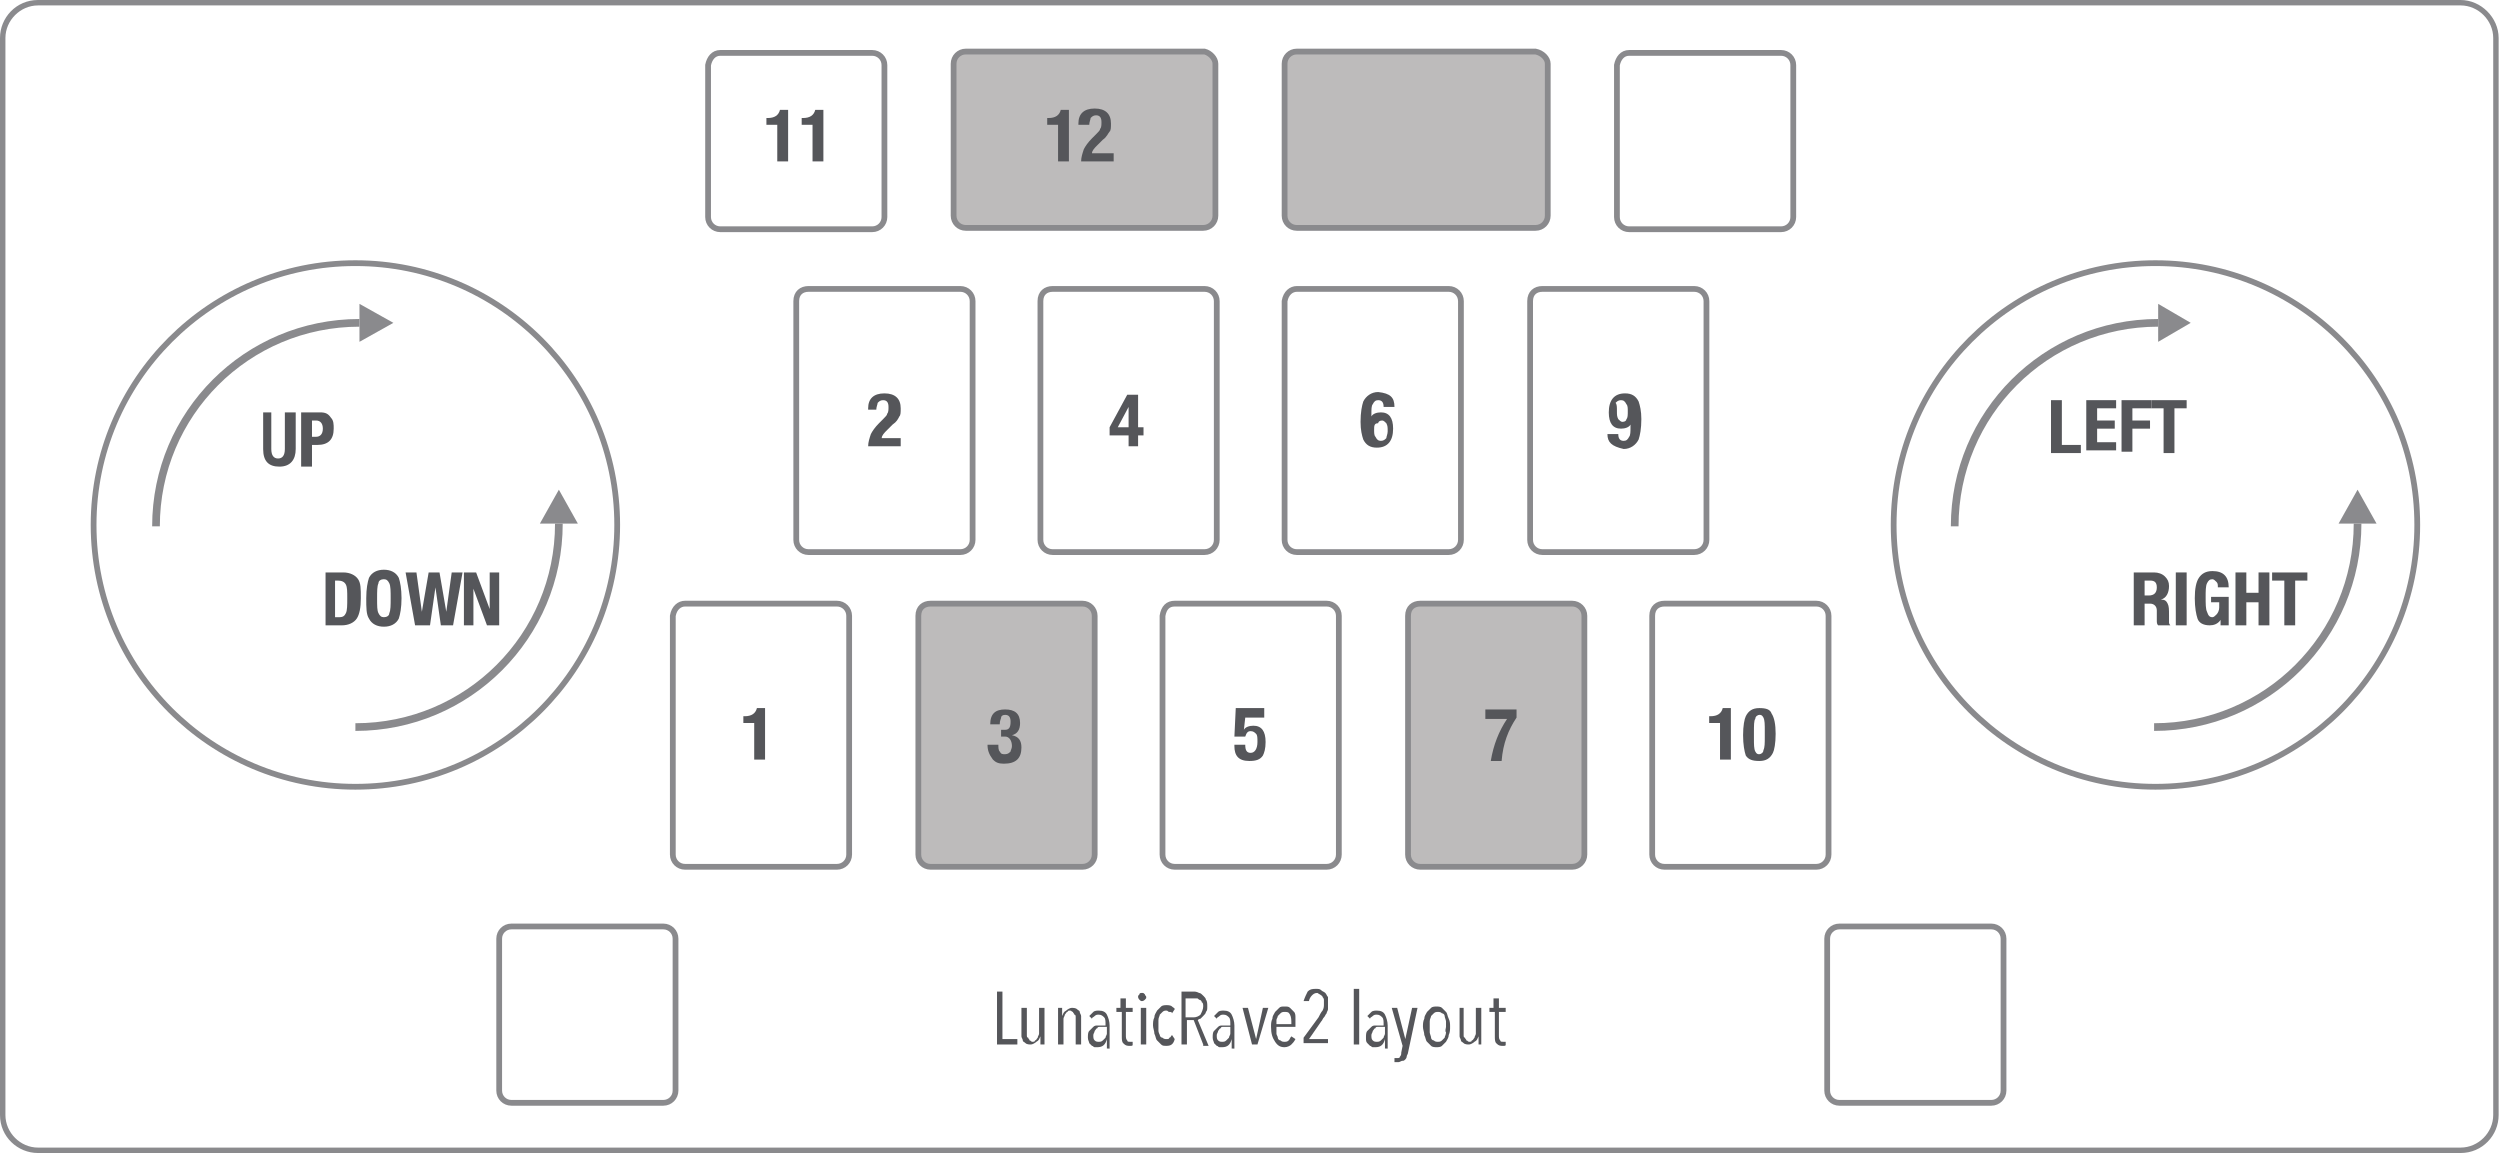 <?xml version="1.0" encoding="utf-8"?>
<!-- Generator: Adobe Illustrator 18.0.0, SVG Export Plug-In . SVG Version: 6.00 Build 0)  -->
<!DOCTYPE svg PUBLIC "-//W3C//DTD SVG 1.1//EN" "http://www.w3.org/Graphics/SVG/1.1/DTD/svg11.dtd">
<svg version="1.1" id="图层_1" xmlns="http://www.w3.org/2000/svg" xmlns:xlink="http://www.w3.org/1999/xlink" x="0px" y="0px"
	 viewBox="0 792 184.3 85" enable-background="new 0 792 184.3 85" xml:space="preserve">
<title>资源 4</title>
<g>
	<path fill="#8A8A8D" d="M181.4,792.4c1.3,0,2.4,1.1,2.4,2.4v79.4c0,1.3-1.1,2.4-2.4,2.4H2.8c-1.3,0-2.4-1.1-2.4-2.4v-79.4
		c0-1.3,1.1-2.4,2.4-2.4H181.4 M181.4,792H2.8c-1.6,0-2.8,1.3-2.8,2.8v79.4c0,1.6,1.3,2.8,2.8,2.8h178.6c1.6,0,2.8-1.3,2.8-2.8
		v-79.4C184.2,793.3,182.9,792,181.4,792L181.4,792z"/>
</g>
<circle fill="none" stroke="#8A8A8D" stroke-width="0.425" stroke-miterlimit="10" cx="158.9" cy="830.7" r="19.3"/>
<path fill="none" stroke="#8A8A8D" stroke-width="0.425" stroke-miterlimit="10" d="M135.6,860.3h11.2c0.5,0,0.9,0.4,0.9,0.9v11.2
	c0,0.5-0.4,0.9-0.9,0.9h-11.2c-0.5,0-0.9-0.4-0.9-0.9v-11.2C134.7,860.7,135.1,860.3,135.6,860.3z"/>
<path fill="none" stroke="#8A8A8D" stroke-width="0.425" stroke-miterlimit="10" d="M122.7,836.5h11.2c0.5,0,0.9,0.4,0.9,0.9v17.6
	c0,0.5-0.4,0.9-0.9,0.9h-11.2c-0.5,0-0.9-0.4-0.9-0.9v-17.6C121.8,836.8,122.2,836.5,122.7,836.5z"/>
<path fill="#BDBBBB" stroke="#8A8A8D" stroke-width="0.425" stroke-miterlimit="10" d="M104.7,836.5h11.2c0.5,0,0.9,0.4,0.9,0.9
	v17.6c0,0.5-0.4,0.9-0.9,0.9h-11.2c-0.5,0-0.9-0.4-0.9-0.9v-17.6C103.8,836.8,104.2,836.5,104.7,836.5z"/>
<path fill="none" stroke="#8A8A8D" stroke-width="0.425" stroke-miterlimit="10" d="M86.6,836.5h11.2c0.5,0,0.9,0.4,0.9,0.9v17.6
	c0,0.5-0.4,0.9-0.9,0.9H86.6c-0.5,0-0.9-0.4-0.9-0.9v-17.6C85.8,836.8,86.1,836.5,86.6,836.5z"/>
<path fill="#BDBBBB" stroke="#8A8A8D" stroke-width="0.425" stroke-miterlimit="10" d="M68.6,836.5h11.2c0.5,0,0.9,0.4,0.9,0.9
	v17.6c0,0.5-0.4,0.9-0.9,0.9H68.6c-0.5,0-0.9-0.4-0.9-0.9v-17.6C67.7,836.8,68.1,836.5,68.6,836.5z"/>
<path fill="none" stroke="#8A8A8D" stroke-width="0.425" stroke-miterlimit="10" d="M50.5,836.5h11.2c0.5,0,0.9,0.4,0.9,0.9v17.6
	c0,0.5-0.4,0.9-0.9,0.9H50.5c-0.5,0-0.9-0.4-0.9-0.9v-17.6C49.7,836.8,50.1,836.5,50.5,836.5z"/>
<path fill="#BDBBBB" stroke="#8A8A8D" stroke-width="0.425" stroke-miterlimit="10" d="M114.1,796.7v11.2c0,0.5-0.4,0.9-0.9,0.9
	H95.6c-0.5,0-0.9-0.4-0.9-0.9v-11.2c0-0.5,0.4-0.9,0.9-0.9h17.6C113.7,795.9,114.1,796.3,114.1,796.7z"/>
<path fill="none" stroke="#8A8A8D" stroke-width="0.425" stroke-miterlimit="10" d="M37.7,860.3h11.2c0.5,0,0.9,0.4,0.9,0.9v11.2
	c0,0.5-0.4,0.9-0.9,0.9H37.7c-0.5,0-0.9-0.4-0.9-0.9v-11.2C36.8,860.7,37.2,860.3,37.7,860.3z"/>
<path fill="none" stroke="#8A8A8D" stroke-width="0.425" stroke-miterlimit="10" d="M113.7,813.3h11.2c0.5,0,0.9,0.4,0.9,0.9v17.6
	c0,0.5-0.4,0.9-0.9,0.9h-11.2c-0.5,0-0.9-0.4-0.9-0.9v-17.6C112.8,813.6,113.2,813.3,113.7,813.3z"/>
<path fill="none" stroke="#8A8A8D" stroke-width="0.425" stroke-miterlimit="10" d="M95.6,813.3h11.2c0.5,0,0.9,0.4,0.9,0.9v17.6
	c0,0.5-0.4,0.9-0.9,0.9H95.6c-0.5,0-0.9-0.4-0.9-0.9v-17.6C94.8,813.6,95.2,813.3,95.6,813.3z"/>
<path fill="none" stroke="#8A8A8D" stroke-width="0.425" stroke-miterlimit="10" d="M77.6,813.3h11.2c0.5,0,0.9,0.4,0.9,0.9v17.6
	c0,0.5-0.4,0.9-0.9,0.9H77.6c-0.5,0-0.9-0.4-0.9-0.9v-17.6C76.7,813.6,77.1,813.3,77.6,813.3z"/>
<path fill="none" stroke="#8A8A8D" stroke-width="0.425" stroke-miterlimit="10" d="M59.6,813.3h11.2c0.5,0,0.9,0.4,0.9,0.9v17.6
	c0,0.5-0.4,0.9-0.9,0.9H59.6c-0.5,0-0.9-0.4-0.9-0.9v-17.6C58.7,813.6,59.1,813.3,59.6,813.3z"/>
<path fill="#BDBBBB" stroke="#8A8A8D" stroke-width="0.425" stroke-miterlimit="10" d="M89.6,796.7v11.2c0,0.5-0.4,0.9-0.9,0.9
	H71.2c-0.5,0-0.9-0.4-0.9-0.9v-11.2c0-0.5,0.4-0.9,0.9-0.9h17.6C89.2,795.9,89.6,796.3,89.6,796.7z"/>
<path fill="none" stroke="#8A8A8D" stroke-width="0.425" stroke-miterlimit="10" d="M53.1,795.9h11.2c0.5,0,0.9,0.4,0.9,0.9v11.2
	c0,0.5-0.4,0.9-0.9,0.9H53.1c-0.5,0-0.9-0.4-0.9-0.9v-11.2C52.3,796.3,52.6,795.9,53.1,795.9z"/>
<path fill="none" stroke="#8A8A8D" stroke-width="0.425" stroke-miterlimit="10" d="M120.1,795.9h11.2c0.5,0,0.9,0.4,0.9,0.9v11.2
	c0,0.5-0.4,0.9-0.9,0.9h-11.2c-0.5,0-0.9-0.4-0.9-0.9v-11.2C119.3,796.3,119.6,795.9,120.1,795.9z"/>
<g>
	<path fill="#55565A" d="M56.4,848h-0.8v-2.7h-0.8v-0.5h0.1c0.5,0,0.8-0.2,0.9-0.6h0.6V848z"/>
</g>
<g>
	<path fill="#55565A" d="M58.1,803.9h-0.8v-2.7h-0.8v-0.5h0.1c0.5,0,0.8-0.2,0.9-0.6h0.6V803.9z"/>
	<path fill="#55565A" d="M60.7,803.9h-0.8v-2.7h-0.8v-0.5h0.1c0.5,0,0.8-0.2,0.9-0.6h0.6V803.9z"/>
</g>
<g>
	<path fill="#55565A" d="M78.8,803.9H78v-2.7h-0.8v-0.5h0.1c0.5,0,0.8-0.2,0.9-0.6h0.6V803.9z"/>
	<path fill="#55565A" d="M82.1,803.3v0.6h-2.4c0-0.3,0.1-0.6,0.2-0.9c0.1-0.2,0.3-0.5,0.6-0.8l0.3-0.3c0.2-0.2,0.3-0.3,0.3-0.4
		c0.1-0.1,0.1-0.3,0.1-0.5c0-0.3-0.1-0.5-0.4-0.5c-0.2,0-0.3,0.1-0.4,0.2c0,0.1-0.1,0.3-0.1,0.5h-0.8v-0.1c0-0.7,0.4-1.1,1.2-1.1
		c0.8,0,1.2,0.4,1.2,1.1c0,0.3,0,0.5-0.1,0.6s-0.2,0.4-0.5,0.6l-0.4,0.4c-0.2,0.2-0.4,0.4-0.4,0.6H82.1z"/>
</g>
<g>
	<path fill="#55565A" d="M66.4,824.3v0.6H64c0-0.3,0.1-0.6,0.2-0.9c0.1-0.2,0.3-0.5,0.6-0.8l0.3-0.3c0.2-0.2,0.3-0.3,0.3-0.4
		c0.1-0.1,0.1-0.3,0.1-0.5c0-0.3-0.1-0.5-0.4-0.5c-0.2,0-0.3,0.1-0.4,0.2c0,0.1-0.1,0.3-0.1,0.5H64v-0.1c0-0.7,0.4-1.1,1.2-1.1
		c0.8,0,1.2,0.4,1.2,1.1c0,0.3,0,0.5-0.1,0.6c-0.1,0.2-0.2,0.4-0.5,0.6l-0.4,0.4c-0.2,0.2-0.4,0.4-0.4,0.6H66.4z"/>
</g>
<g>
	<path fill="#55565A" d="M72.8,846.9h0.8c0,0.2,0,0.4,0.1,0.5c0.1,0.2,0.2,0.2,0.4,0.2c0.2,0,0.3-0.1,0.4-0.2c0-0.1,0.1-0.2,0.1-0.4
		c0-0.4-0.2-0.7-0.5-0.7h-0.3v-0.5h0.3c0.3,0,0.4-0.2,0.4-0.6c0-0.3-0.1-0.5-0.4-0.5c-0.2,0-0.3,0.1-0.3,0.2c0,0.1-0.1,0.2-0.1,0.5
		h-0.7c0-0.8,0.4-1.1,1.1-1.1c0.7,0,1.1,0.3,1.1,1c0,0.5-0.2,0.8-0.6,0.9v0c0.5,0.1,0.7,0.4,0.7,0.9c0,0.8-0.4,1.2-1.3,1.2
		c-0.4,0-0.6-0.1-0.8-0.3C72.9,847.6,72.8,847.3,72.8,846.9L72.8,846.9z"/>
</g>
<g>
	<path fill="#55565A" d="M81.8,824.1v-0.6l1.3-2.4h0.8v2.4h0.4v0.6h-0.4v0.8h-0.7v-0.8H81.8z M83.2,823.5V822l-0.8,1.5H83.2z"/>
</g>
<g>
	<path fill="#55565A" d="M93.2,844.3v0.6h-1.4l-0.1,0.9h0c0.1-0.2,0.4-0.3,0.7-0.3c0.6,0,0.9,0.4,0.9,1.2c0,0.5-0.1,0.8-0.2,1
		c-0.2,0.3-0.5,0.4-1,0.4c-0.8,0-1.1-0.4-1.1-1.1v-0.1h0.8c0,0.4,0.1,0.6,0.4,0.6c0.3,0,0.5-0.3,0.5-0.8c0-0.3,0-0.5-0.1-0.6
		c-0.1-0.1-0.2-0.2-0.4-0.2c-0.2,0-0.3,0.1-0.4,0.4H91l0.1-2.1H93.2z"/>
</g>
<g>
	<path fill="#55565A" d="M102.8,822h-0.8c0-0.3-0.1-0.5-0.4-0.5c-0.2,0-0.3,0.1-0.4,0.3c-0.1,0.1-0.1,0.4-0.1,0.7v0.2h0
		c0.1-0.2,0.4-0.3,0.7-0.3c0.6,0,0.9,0.4,0.9,1.2c0,0.9-0.4,1.4-1.2,1.4c-0.5,0-0.8-0.2-1-0.6c-0.1-0.3-0.2-0.7-0.2-1.3
		c0-0.7,0.1-1.2,0.2-1.5c0.2-0.4,0.6-0.7,1.1-0.7C102.5,821,102.8,821.3,102.8,822z M101.3,823.7c0,0.2,0,0.4,0.1,0.5
		c0.1,0.2,0.2,0.3,0.4,0.3c0.2,0,0.3-0.1,0.4-0.2c0-0.1,0.1-0.3,0.1-0.5c0-0.3,0-0.4-0.1-0.6c-0.1-0.1-0.2-0.2-0.3-0.2
		c-0.2,0-0.3,0.1-0.3,0.2C101.3,823.2,101.3,823.4,101.3,823.7z"/>
</g>
<g>
	<path fill="#55565A" d="M109.4,844.3h2.4v0.6c-0.6,0.9-1,1.9-1.1,3.2h-0.8c0.2-1.2,0.6-2.2,1.2-3.1h-1.6V844.3z"/>
</g>
<g>
	<path fill="#55565A" d="M19.2,822.4H20v2.7c0,0.5,0.2,0.7,0.5,0.7c0.3,0,0.5-0.2,0.5-0.7v-2.7h0.8v2.7c0,0.8-0.4,1.3-1.2,1.3
		s-1.2-0.4-1.2-1.3V822.4z"/>
	<path fill="#55565A" d="M22.2,826.3v-3.9h1.4c0.4,0,0.6,0.1,0.8,0.4c0.2,0.2,0.2,0.5,0.2,0.8c0,0.4-0.1,0.7-0.3,0.9
		c-0.2,0.2-0.5,0.3-0.9,0.3H23v1.6H22.2z M23,823v1.2h0.3c0.3,0,0.5-0.2,0.5-0.6c0-0.4-0.2-0.6-0.5-0.6H23z"/>
</g>
<g>
	<path fill="#55565A" d="M118.5,824h0.8c0,0.3,0.1,0.5,0.4,0.5c0.2,0,0.3-0.1,0.4-0.3c0.1-0.1,0.1-0.4,0.1-0.7v-0.2h0
		c-0.1,0.2-0.4,0.3-0.7,0.3c-0.6,0-0.9-0.4-0.9-1.2c0-0.9,0.4-1.4,1.2-1.4c0.5,0,0.8,0.2,1,0.6c0.1,0.3,0.2,0.7,0.2,1.3
		c0,0.7-0.1,1.2-0.2,1.5c-0.2,0.4-0.6,0.7-1.1,0.7C118.8,824.9,118.5,824.6,118.5,824z M119.2,822.3c0,0.3,0,0.4,0.1,0.6
		c0.1,0.1,0.2,0.2,0.3,0.2c0.2,0,0.3-0.1,0.3-0.2c0.1-0.1,0.1-0.3,0.1-0.6c0-0.2,0-0.4-0.1-0.5c-0.1-0.2-0.2-0.3-0.4-0.3
		c-0.2,0-0.3,0.1-0.4,0.2C119.2,821.8,119.2,822,119.2,822.3z"/>
</g>
<g>
	<path fill="#55565A" d="M127.6,848h-0.8v-2.7H126v-0.5h0.1c0.5,0,0.8-0.2,0.9-0.6h0.6V848z"/>
	<path fill="#55565A" d="M128.5,846.2c0-0.7,0.1-1.2,0.2-1.4c0.2-0.4,0.5-0.6,1-0.6c0.5,0,0.8,0.1,0.9,0.4c0.2,0.3,0.3,0.8,0.3,1.5
		c0,0.7-0.1,1.2-0.2,1.4c-0.2,0.4-0.5,0.6-1,0.6c-0.5,0-0.8-0.1-1-0.4C128.6,847.4,128.5,846.9,128.5,846.2z M129.3,846v0.4
		c0,0.5,0,0.8,0.1,1c0.1,0.2,0.2,0.2,0.3,0.2s0.3-0.1,0.3-0.3c0.1-0.2,0.1-0.5,0.1-1v-0.4c0-0.5,0-0.8-0.1-1
		c-0.1-0.2-0.2-0.2-0.3-0.2s-0.3,0.1-0.3,0.3C129.3,845.1,129.3,845.5,129.3,846z"/>
</g>
<g>
	<path fill="#55565A" d="M24,838.1v-3.9h1.3c0.5,0,0.9,0.2,1.1,0.5c0.2,0.3,0.2,0.7,0.2,1.4c0,0.7-0.1,1.2-0.3,1.5
		c-0.2,0.3-0.6,0.5-1.1,0.5H24z M24.7,834.8v2.7h0.3c0.3,0,0.4-0.1,0.5-0.3c0.1-0.2,0.1-0.6,0.1-1.1c0-0.5,0-0.8-0.1-1
		c-0.1-0.2-0.3-0.3-0.6-0.3H24.7z"/>
	<path fill="#55565A" d="M27,836.1c0-0.7,0.1-1.2,0.2-1.5c0.2-0.4,0.6-0.6,1.1-0.6c0.5,0,0.9,0.2,1.1,0.6c0.1,0.3,0.2,0.8,0.2,1.5
		s-0.1,1.2-0.2,1.5c-0.2,0.4-0.6,0.6-1.1,0.6c-0.5,0-0.9-0.2-1.1-0.6C27,837.3,27,836.8,27,836.1z M27.8,836.1c0,0.6,0,0.9,0.1,1.1
		c0.1,0.2,0.2,0.3,0.4,0.3c0.2,0,0.4-0.1,0.4-0.3c0.1-0.2,0.1-0.6,0.1-1.1c0-0.5,0-0.9-0.1-1.1c-0.1-0.2-0.2-0.3-0.4-0.3
		c-0.2,0-0.4,0.1-0.4,0.3C27.8,835.2,27.8,835.6,27.8,836.1z"/>
	<path fill="#55565A" d="M30.6,838.1l-0.7-3.9h0.8l0.4,2.9h0l0.5-2.9h0.8l0.5,2.9h0l0.4-2.9h0.8l-0.7,3.9h-0.9l-0.4-2.8h0l-0.4,2.8
		H30.6z"/>
	<path fill="#55565A" d="M34.2,834.2h0.9l1,2.7v-2.7h0.7v3.9h-0.9l-1-2.7v2.7h-0.7V834.2z"/>
</g>
<g>
	<path fill="#55565A" d="M153.4,825.4h-2.2v-3.9h0.8v3.3h1.4V825.4z"/>
	<path fill="#55565A" d="M153.8,821.5h2.2v0.6h-1.4v0.9h1.3v0.6h-1.3v1h1.4v0.6h-2.2V821.5z"/>
	<path fill="#55565A" d="M156.4,825.4v-3.9h2.2v0.6h-1.4v0.9h1.3v0.6h-1.3v1.7H156.4z"/>
	<path fill="#55565A" d="M158.7,821.5h2.5v0.6h-0.9v3.3h-0.8v-3.3h-0.9V821.5z"/>
</g>
<g>
	<path fill="#55565A" d="M157.3,838.1v-3.9h1.5c0.3,0,0.6,0.1,0.8,0.3c0.2,0.2,0.3,0.4,0.3,0.7c0,0.5-0.2,0.9-0.6,1v0
		c0.3,0,0.4,0.1,0.5,0.3c0.1,0.2,0.1,0.4,0.1,0.9c0,0.2,0,0.4,0,0.5c0,0.1,0.1,0.2,0.1,0.2v0h-0.9c-0.1-0.1-0.1-0.2-0.1-0.4l0-0.7
		c0-0.3-0.2-0.5-0.5-0.5h-0.4v1.6H157.3z M158.1,834.8v1.1h0.3c0.4,0,0.6-0.2,0.6-0.6c0-0.4-0.2-0.5-0.5-0.5H158.1z"/>
	<path fill="#55565A" d="M161.2,838.1h-0.8v-3.9h0.8V838.1z"/>
	<path fill="#55565A" d="M164.3,835.3h-0.8c0-0.2,0-0.3-0.1-0.4c-0.1-0.1-0.2-0.2-0.3-0.2c-0.2,0-0.3,0.1-0.4,0.3
		c-0.1,0.2-0.1,0.6-0.1,1c0,0.5,0,0.9,0.1,1.1c0.1,0.3,0.2,0.4,0.4,0.4c0.1,0,0.2-0.1,0.3-0.2c0.1-0.1,0.2-0.3,0.2-0.5v-0.4H163V836
		h1.3v2.1h-0.6v-0.4c-0.2,0.3-0.5,0.4-0.8,0.4c-0.5,0-0.8-0.2-0.9-0.5c-0.1-0.3-0.2-0.8-0.2-1.5c0-0.7,0.1-1.2,0.3-1.5
		c0.2-0.3,0.5-0.5,1-0.5C163.9,834.1,164.3,834.5,164.3,835.3z"/>
	<path fill="#55565A" d="M164.8,838.1v-3.9h0.8v1.5h0.9v-1.5h0.8v3.9h-0.8v-1.7h-0.9v1.7H164.8z"/>
	<path fill="#55565A" d="M167.6,834.2h2.5v0.6h-0.9v3.3h-0.8v-3.3h-0.9V834.2z"/>
</g>
<g>
	<circle fill="none" stroke="#8A8A8D" stroke-width="0.425" stroke-miterlimit="10" cx="26.2" cy="830.7" r="19.3"/>
	<g>
		<path fill="none" stroke="#8A8A8D" stroke-width="0.567" stroke-miterlimit="10" d="M173.8,830.6c0,8.3-6.7,15-15,15"/>
		<path fill="none" stroke="#8A8A8D" stroke-width="0.567" stroke-miterlimit="10" d="M144.1,830.8c0-8.3,6.7-15,15-15"/>
		<path fill="none" stroke="#8A8A8D" stroke-width="0.567" stroke-miterlimit="10" d="M41.2,830.6c0,8.3-6.7,15-15,15"/>
		<path fill="none" stroke="#8A8A8D" stroke-width="0.567" stroke-miterlimit="10" d="M11.5,830.8c0-8.3,6.7-15,15-15"/>
	</g>
	<g>
		<polygon fill="#8A8A8D" points="172.4,830.6 173.8,828.1 175.2,830.6 		"/>
		<polygon fill="#8A8A8D" points="159.1,814.4 161.5,815.8 159.1,817.2 		"/>
		<polygon fill="#8A8A8D" points="39.8,830.6 41.2,828.1 42.6,830.6 		"/>
		<polygon fill="#8A8A8D" points="26.5,814.4 29,815.8 26.5,817.2 		"/>
	</g>
</g>
<g>
	<path fill="#55565A" d="M73.5,869v-3.9h0.4v3.5H75v0.4H73.5z"/>
	<path fill="#55565A" d="M75.7,866.3v1.7c0,0.1,0,0.2,0,0.3c0,0.1,0,0.2,0.1,0.2c0,0.1,0.1,0.1,0.1,0.2c0.1,0,0.1,0.1,0.2,0.1
		c0.1,0,0.2,0,0.2-0.1c0.1,0,0.1-0.1,0.2-0.2c0-0.1,0.1-0.2,0.1-0.3c0-0.1,0-0.2,0-0.3v-1.6h0.4v2c0,0.1,0,0.1,0,0.2
		c0,0.1,0,0.1,0,0.2c0,0.1,0,0.1,0,0.2c0,0.1,0,0.1,0,0.1h-0.3c0-0.1,0-0.2,0-0.3c0-0.1,0-0.2,0-0.3h0c-0.1,0.2-0.1,0.3-0.3,0.4
		c-0.1,0.1-0.3,0.2-0.4,0.2c-0.1,0-0.3,0-0.4-0.1c-0.1-0.1-0.2-0.1-0.2-0.2c0-0.1-0.1-0.2-0.1-0.3c0-0.1,0-0.2,0-0.4v-1.7H75.7z"/>
	<path fill="#55565A" d="M79.3,869v-1.7c0-0.1,0-0.2,0-0.3c0-0.1,0-0.2-0.1-0.2c0-0.1-0.1-0.1-0.1-0.2c-0.1,0-0.1-0.1-0.2-0.1
		c-0.1,0-0.2,0-0.2,0.1c-0.1,0-0.1,0.1-0.2,0.2c0,0.1-0.1,0.2-0.1,0.3c0,0.1,0,0.2,0,0.3v1.6h-0.4v-2c0-0.1,0-0.1,0-0.2
		c0-0.1,0-0.1,0-0.2c0-0.1,0-0.1,0-0.2c0-0.1,0-0.1,0-0.1h0.3c0,0.1,0,0.2,0,0.3c0,0.1,0,0.2,0,0.3h0c0.1-0.2,0.1-0.3,0.3-0.4
		c0.1-0.1,0.3-0.2,0.4-0.2c0.1,0,0.3,0,0.4,0.1c0.1,0.1,0.2,0.1,0.2,0.2c0,0.1,0.1,0.2,0.1,0.3c0,0.1,0,0.3,0,0.4v1.7H79.3z"/>
	<path fill="#55565A" d="M81.6,869c0,0,0-0.1,0-0.1c0,0,0-0.1,0-0.1c0,0,0-0.1,0-0.1s0-0.1,0-0.1h0c-0.1,0.4-0.3,0.6-0.7,0.6
		c-0.1,0-0.2,0-0.2,0c-0.1,0-0.1-0.1-0.2-0.1c-0.1-0.1-0.1-0.1-0.2-0.2c0-0.1-0.1-0.2-0.1-0.4c0-0.2,0-0.4,0.1-0.5
		c0.1-0.1,0.2-0.2,0.3-0.3c0.1-0.1,0.2-0.1,0.3-0.1c0.1,0,0.2,0,0.4,0h0.2v-0.1c0-0.2,0-0.4-0.1-0.5c-0.1-0.1-0.2-0.2-0.4-0.2
		c-0.1,0-0.2,0-0.3,0.1c-0.1,0.1-0.2,0.1-0.2,0.2l-0.2-0.2c0.1-0.1,0.2-0.2,0.3-0.3c0.1-0.1,0.3-0.1,0.4-0.1c0.3,0,0.5,0.1,0.6,0.3
		c0.1,0.2,0.2,0.5,0.2,0.8v1.1c0,0,0,0.1,0,0.1c0,0.1,0,0.1,0,0.2c0,0.1,0,0.1,0,0.2c0,0,0,0.1,0,0.1H81.6z M81.6,867.7h-0.2
		c-0.1,0-0.2,0-0.3,0c-0.1,0-0.2,0-0.2,0.1c-0.1,0-0.1,0.1-0.2,0.2c0,0.1-0.1,0.2-0.1,0.3c0,0.2,0,0.3,0.1,0.4
		c0.1,0.1,0.2,0.1,0.3,0.1c0.1,0,0.2,0,0.3-0.1c0.1-0.1,0.1-0.1,0.2-0.2c0-0.1,0.1-0.2,0.1-0.3c0-0.1,0-0.2,0-0.3V867.7z"/>
	<path fill="#55565A" d="M83.4,869.1c-0.1,0-0.1,0-0.2,0c-0.2,0-0.3-0.1-0.4-0.2c-0.1-0.1-0.1-0.3-0.1-0.5v-1.8h-0.4v-0.3h0.3v-0.7
		h0.4v0.7h0.5v0.3h-0.5v1.7c0,0.2,0,0.3,0.1,0.4c0,0.1,0.1,0.1,0.2,0.1c0,0,0.1,0,0.1,0c0,0,0.1,0,0.1,0l0,0.3
		C83.5,869,83.5,869.1,83.4,869.1z"/>
	<path fill="#55565A" d="M84.5,865.5c0,0.1,0,0.1-0.1,0.2c0,0-0.1,0.1-0.2,0.1c-0.1,0-0.1,0-0.2-0.1c0,0-0.1-0.1-0.1-0.2
		c0-0.1,0-0.1,0.1-0.2c0-0.1,0.1-0.1,0.2-0.1c0.1,0,0.1,0,0.2,0.1C84.4,865.4,84.5,865.4,84.5,865.5z M84.1,869v-2.7h0.4v2.7H84.1z"
		/>
	<path fill="#55565A" d="M86,869.1c-0.2,0-0.3,0-0.4-0.1c-0.1-0.1-0.2-0.2-0.3-0.3c-0.1-0.1-0.1-0.3-0.2-0.5c0-0.2-0.1-0.4-0.1-0.6
		c0-0.2,0-0.4,0.1-0.6c0-0.2,0.1-0.3,0.2-0.5c0.1-0.1,0.2-0.2,0.3-0.3c0.1-0.1,0.3-0.1,0.4-0.1c0.1,0,0.3,0,0.4,0.1
		c0.1,0.1,0.2,0.1,0.2,0.2l-0.2,0.3c0-0.1-0.1-0.1-0.2-0.1s-0.1-0.1-0.2-0.1c-0.1,0-0.2,0-0.3,0.1c-0.1,0.1-0.1,0.1-0.2,0.2
		c0,0.1-0.1,0.2-0.1,0.4c0,0.1,0,0.3,0,0.4c0,0.2,0,0.3,0,0.4c0,0.1,0.1,0.3,0.1,0.3c0,0.1,0.1,0.2,0.2,0.2c0.1,0.1,0.2,0.1,0.3,0.1
		c0.1,0,0.2,0,0.2-0.1c0.1,0,0.1-0.1,0.2-0.2l0.2,0.3C86.5,869,86.3,869.1,86,869.1z"/>
	<path fill="#55565A" d="M88.7,869l-0.7-1.8h-0.5v1.8h-0.4v-3.9H88c0.1,0,0.2,0,0.4,0.1c0.1,0,0.2,0.1,0.3,0.2
		c0.1,0.1,0.2,0.2,0.2,0.3c0.1,0.1,0.1,0.3,0.1,0.5c0,0.2,0,0.3-0.1,0.4c0,0.1-0.1,0.2-0.2,0.3c-0.1,0.1-0.1,0.1-0.2,0.2
		c-0.1,0-0.2,0.1-0.2,0.1l0.8,1.9H88.7z M88.7,866.2c0-0.1,0-0.3-0.1-0.3c0-0.1-0.1-0.2-0.2-0.2c-0.1-0.1-0.1-0.1-0.2-0.1
		c-0.1,0-0.2,0-0.3,0h-0.5v1.4H88c0.2,0,0.4-0.1,0.5-0.2C88.6,866.6,88.7,866.4,88.7,866.2z"/>
	<path fill="#55565A" d="M90.8,869c0,0,0-0.1,0-0.1c0,0,0-0.1,0-0.1c0,0,0-0.1,0-0.1s0-0.1,0-0.1h0c-0.1,0.4-0.3,0.6-0.7,0.6
		c-0.1,0-0.2,0-0.2,0c-0.1,0-0.1-0.1-0.2-0.1c-0.1-0.1-0.1-0.1-0.2-0.2c0-0.1-0.1-0.2-0.1-0.4c0-0.2,0-0.4,0.1-0.5
		c0.1-0.1,0.2-0.2,0.3-0.3c0.1-0.1,0.2-0.1,0.3-0.1c0.1,0,0.2,0,0.4,0h0.2v-0.1c0-0.2,0-0.4-0.1-0.5c-0.1-0.1-0.2-0.2-0.4-0.2
		c-0.1,0-0.2,0-0.3,0.1c-0.1,0.1-0.2,0.1-0.2,0.2l-0.2-0.2c0.1-0.1,0.2-0.2,0.3-0.3c0.1-0.1,0.3-0.1,0.4-0.1c0.3,0,0.5,0.1,0.6,0.3
		c0.1,0.2,0.2,0.5,0.2,0.8v1.1c0,0,0,0.1,0,0.1c0,0.1,0,0.1,0,0.2c0,0.1,0,0.1,0,0.2c0,0,0,0.1,0,0.1H90.8z M90.7,867.7h-0.2
		c-0.1,0-0.2,0-0.3,0c-0.1,0-0.2,0-0.2,0.1c-0.1,0-0.1,0.1-0.2,0.2c0,0.1-0.1,0.2-0.1,0.3c0,0.2,0,0.3,0.1,0.4
		c0.1,0.1,0.2,0.1,0.3,0.1c0.1,0,0.2,0,0.3-0.1c0.1-0.1,0.1-0.1,0.2-0.2c0-0.1,0.1-0.2,0.1-0.3c0-0.1,0-0.2,0-0.3V867.7z"/>
	<path fill="#55565A" d="M92.7,869h-0.4l-0.7-2.7h0.4l0.6,2.3h0l0.5-2.3h0.4L92.7,869z"/>
	<path fill="#55565A" d="M94.1,867.8c0,0.1,0,0.3,0,0.4c0,0.1,0.1,0.2,0.1,0.3c0,0.1,0.1,0.2,0.2,0.2c0.1,0.1,0.2,0.1,0.3,0.1
		c0.1,0,0.2,0,0.3-0.1c0.1-0.1,0.1-0.2,0.2-0.3l0.3,0.2c-0.1,0.2-0.2,0.3-0.3,0.4c-0.1,0.1-0.3,0.2-0.5,0.2c-0.3,0-0.5-0.1-0.7-0.4
		c-0.2-0.3-0.3-0.6-0.3-1.1c0-0.2,0-0.4,0.1-0.6c0-0.2,0.1-0.3,0.2-0.5c0.1-0.1,0.2-0.2,0.3-0.3c0.1-0.1,0.2-0.1,0.4-0.1
		c0.2,0,0.3,0,0.4,0.1c0.1,0.1,0.2,0.2,0.3,0.3c0.1,0.1,0.1,0.3,0.1,0.4c0,0.2,0,0.3,0,0.5v0.2H94.1z M95.2,867.5
		c0-0.3,0-0.5-0.1-0.7c-0.1-0.2-0.2-0.2-0.4-0.2c-0.1,0-0.2,0-0.3,0.1c-0.1,0.1-0.1,0.1-0.2,0.2c0,0.1-0.1,0.2-0.1,0.3
		c0,0.1,0,0.2,0,0.3H95.2z"/>
	<path fill="#55565A" d="M97.9,866.1c0,0.1,0,0.2,0,0.3c0,0.1-0.1,0.2-0.1,0.3c-0.1,0.1-0.1,0.2-0.2,0.3c-0.1,0.1-0.1,0.2-0.2,0.3
		l-0.9,1.3h1.4v0.3h-1.8v-0.4l1.1-1.5c0.1-0.2,0.2-0.4,0.3-0.5c0.1-0.2,0.1-0.3,0.1-0.5c0-0.1,0-0.2,0-0.3c0-0.1-0.1-0.2-0.1-0.2
		c0-0.1-0.1-0.1-0.2-0.2c-0.1,0-0.1-0.1-0.2-0.1c-0.2,0-0.3,0.1-0.4,0.2c-0.1,0.1-0.2,0.3-0.2,0.4l-0.4,0c0.1-0.3,0.2-0.5,0.3-0.7
		c0.2-0.2,0.4-0.2,0.6-0.2c0.2,0,0.3,0,0.4,0.1c0.1,0.1,0.2,0.1,0.3,0.2c0.1,0.1,0.1,0.2,0.2,0.3C97.9,865.8,97.9,866,97.9,866.1z"
		/>
	<path fill="#55565A" d="M99.8,869v-4.1h0.4v4.1H99.8z"/>
	<path fill="#55565A" d="M102.1,869c0,0,0-0.1,0-0.1c0,0,0-0.1,0-0.1c0,0,0-0.1,0-0.1s0-0.1,0-0.1h0c-0.1,0.4-0.3,0.6-0.7,0.6
		c-0.1,0-0.2,0-0.2,0c-0.1,0-0.1-0.1-0.2-0.1c-0.1-0.1-0.1-0.1-0.2-0.2s-0.1-0.2-0.1-0.4c0-0.2,0-0.4,0.1-0.5
		c0.1-0.1,0.2-0.2,0.3-0.3c0.1-0.1,0.2-0.1,0.3-0.1c0.1,0,0.2,0,0.4,0h0.2v-0.1c0-0.2,0-0.4-0.1-0.5c-0.1-0.1-0.2-0.2-0.4-0.2
		c-0.1,0-0.2,0-0.3,0.1c-0.1,0.1-0.2,0.1-0.2,0.2l-0.2-0.2c0.1-0.1,0.2-0.2,0.3-0.3c0.1-0.1,0.3-0.1,0.4-0.1c0.3,0,0.5,0.1,0.6,0.3
		c0.1,0.2,0.2,0.5,0.2,0.8v1.1c0,0,0,0.1,0,0.1c0,0.1,0,0.1,0,0.2c0,0.1,0,0.1,0,0.2c0,0,0,0.1,0,0.1H102.1z M102.1,867.7h-0.2
		c-0.1,0-0.2,0-0.3,0c-0.1,0-0.2,0-0.2,0.1c-0.1,0-0.1,0.1-0.2,0.2c0,0.1-0.1,0.2-0.1,0.3c0,0.2,0,0.3,0.1,0.4
		c0.1,0.1,0.2,0.1,0.3,0.1c0.1,0,0.2,0,0.3-0.1c0.1-0.1,0.1-0.1,0.2-0.2c0-0.1,0.1-0.2,0.1-0.3c0-0.1,0-0.2,0-0.3V867.7z"/>
	<path fill="#55565A" d="M103.8,869.6c0,0.1-0.1,0.2-0.1,0.3c0,0.1-0.1,0.2-0.1,0.2c-0.1,0.1-0.1,0.1-0.2,0.1
		c-0.1,0-0.2,0.1-0.3,0.1c-0.1,0-0.1,0-0.2,0c-0.1,0-0.1,0-0.1,0l0-0.3c0,0,0.1,0,0.1,0c0,0,0.1,0,0.1,0c0.1,0,0.2,0,0.2-0.1
		c0.1-0.1,0.1-0.2,0.1-0.3l0.1-0.5l-0.8-2.8h0.4l0.6,2.3h0l0.5-2.3h0.4L103.8,869.6z"/>
	<path fill="#55565A" d="M106.9,867.7c0,0.2,0,0.4-0.1,0.6c0,0.2-0.1,0.3-0.2,0.5c-0.1,0.1-0.2,0.2-0.3,0.3
		c-0.1,0.1-0.3,0.1-0.4,0.1c-0.1,0-0.3,0-0.4-0.1c-0.1-0.1-0.2-0.2-0.3-0.3c-0.1-0.1-0.1-0.3-0.2-0.5c0-0.2-0.1-0.4-0.1-0.6
		c0-0.2,0-0.4,0.1-0.6c0-0.2,0.1-0.3,0.2-0.5c0.1-0.1,0.2-0.2,0.3-0.3c0.1-0.1,0.3-0.1,0.4-0.1c0.1,0,0.3,0,0.4,0.1
		c0.1,0.1,0.2,0.2,0.3,0.3c0.1,0.1,0.1,0.3,0.2,0.5C106.9,867.3,106.9,867.5,106.9,867.7z M106.6,867.7c0-0.2,0-0.3,0-0.4
		c0-0.1-0.1-0.3-0.1-0.4c0-0.1-0.1-0.2-0.2-0.2c-0.1-0.1-0.2-0.1-0.3-0.1c-0.1,0-0.2,0-0.3,0.1c-0.1,0.1-0.1,0.1-0.2,0.2
		c0,0.1-0.1,0.2-0.1,0.4s0,0.3,0,0.4c0,0.2,0,0.3,0,0.4c0,0.1,0.1,0.3,0.1,0.4c0,0.1,0.1,0.2,0.2,0.2c0.1,0.1,0.2,0.1,0.3,0.1
		c0.1,0,0.2,0,0.3-0.1c0.1-0.1,0.1-0.1,0.2-0.2c0-0.1,0.1-0.2,0.1-0.4C106.5,868,106.6,867.8,106.6,867.7z"/>
	<path fill="#55565A" d="M107.9,866.3v1.7c0,0.1,0,0.2,0,0.3c0,0.1,0,0.2,0.1,0.2c0,0.1,0.1,0.1,0.1,0.2c0.1,0,0.1,0.1,0.2,0.1
		c0.1,0,0.2,0,0.2-0.1c0.1,0,0.1-0.1,0.2-0.2c0-0.1,0.1-0.2,0.1-0.3c0-0.1,0-0.2,0-0.3v-1.6h0.4v2c0,0.1,0,0.1,0,0.2
		c0,0.1,0,0.1,0,0.2c0,0.1,0,0.1,0,0.2c0,0.1,0,0.1,0,0.1H109c0-0.1,0-0.2,0-0.3c0-0.1,0-0.2,0-0.3h0c-0.1,0.2-0.1,0.3-0.3,0.4
		c-0.1,0.1-0.3,0.2-0.4,0.2c-0.1,0-0.3,0-0.4-0.1c-0.1-0.1-0.2-0.1-0.2-0.2c0-0.1-0.1-0.2-0.1-0.3c0-0.1,0-0.2,0-0.4v-1.7H107.9z"/>
	<path fill="#55565A" d="M110.9,869.1c-0.1,0-0.1,0-0.2,0c-0.2,0-0.3-0.1-0.4-0.2c-0.1-0.1-0.1-0.3-0.1-0.5v-1.8h-0.4v-0.3h0.3v-0.7
		h0.4v0.7h0.5v0.3h-0.5v1.7c0,0.2,0,0.3,0.1,0.4c0,0.1,0.1,0.1,0.2,0.1c0,0,0.1,0,0.1,0c0,0,0.1,0,0.1,0l0,0.3
		C111,869,111,869.1,110.9,869.1z"/>
</g>
</svg>
